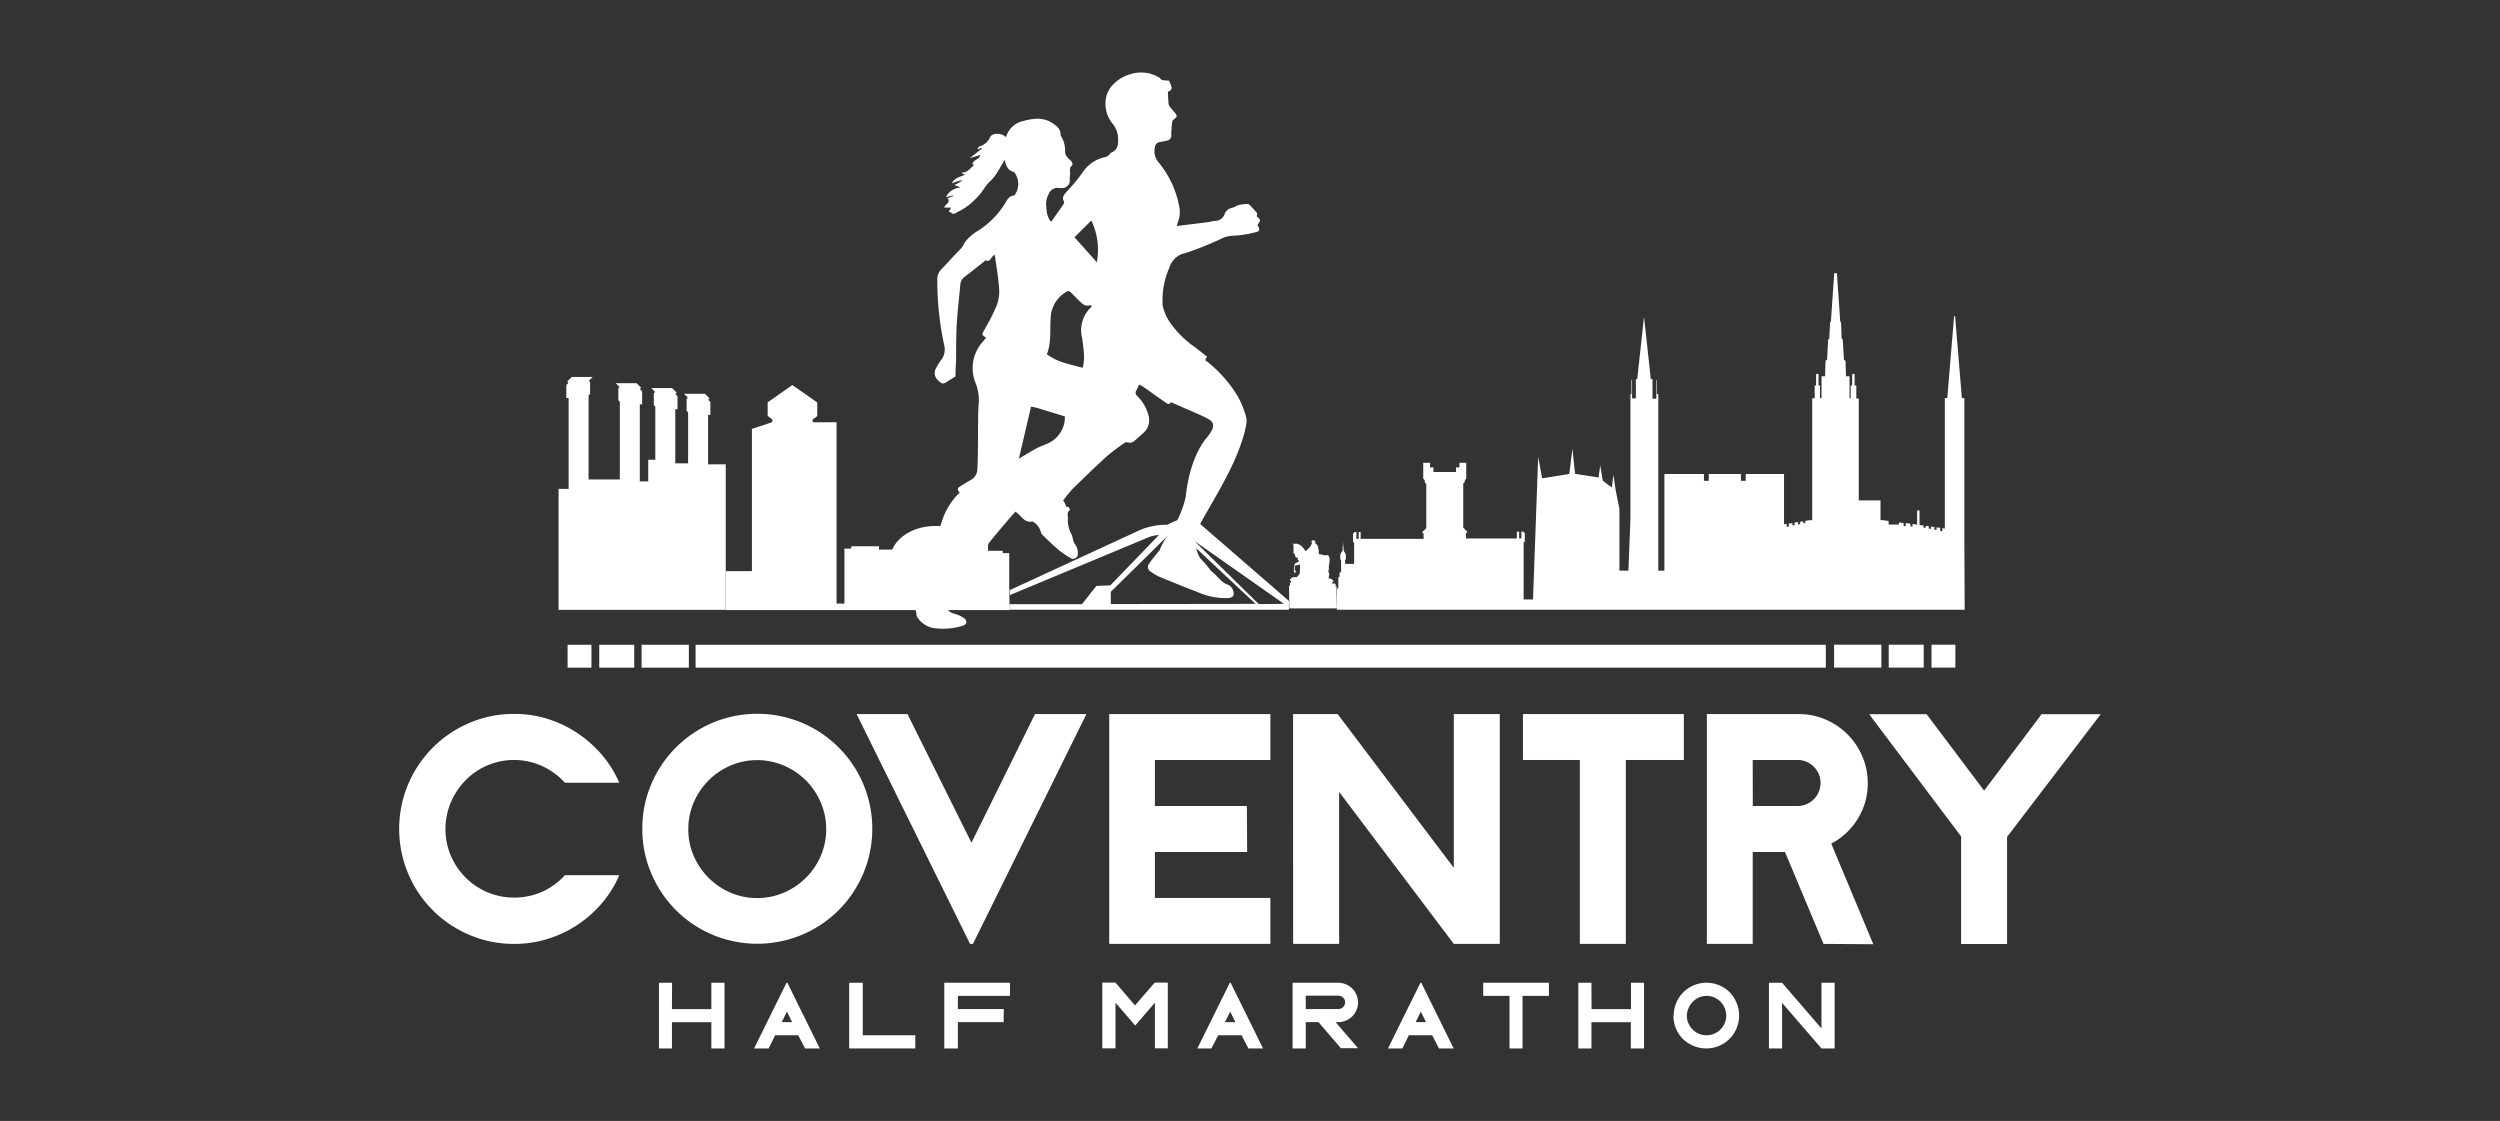 <?xml version="1.0" encoding="UTF-8"?> <svg xmlns="http://www.w3.org/2000/svg" id="Layer_1" data-name="Layer 1" viewBox="0 0 368 165"><rect x="0" y="0" width="368" height="165" fill="#333333" stroke="none"/><defs><style>.cls-1{fill:#fff;}</style></defs><rect class="cls-1" x="83.55" y="94.91" width="3.51" height="3.37"></rect><rect class="cls-1" x="88.21" y="94.91" width="5.15" height="3.37"></rect><rect class="cls-1" x="94.44" y="94.91" width="6.96" height="3.37"></rect><rect class="cls-1" x="284.32" y="94.91" width="3.51" height="3.37" transform="translate(572.15 193.18) rotate(180)"></rect><rect class="cls-1" x="278.03" y="94.91" width="5.15" height="3.37" transform="translate(561.2 193.18) rotate(180)"></rect><rect class="cls-1" x="269.98" y="94.91" width="6.96" height="3.37" transform="translate(546.92 193.18) rotate(180)"></rect><rect class="cls-1" x="102.39" y="94.91" width="166.37" height="3.37"></rect><path class="cls-1" d="M88.61,132.94a17.31,17.31,0,0,1-3.6,3.19,16.94,16.94,0,0,1-4.38,2.07,16.24,16.24,0,0,1-4.94.74,16.46,16.46,0,0,1-6.6-1.33,16.86,16.86,0,0,1-9-9,17,17,0,0,1,0-13.19,16.95,16.95,0,0,1,9-9,16.46,16.46,0,0,1,6.6-1.33,16.24,16.24,0,0,1,4.94.74A16.94,16.94,0,0,1,85,107.92a17.31,17.31,0,0,1,3.6,3.19,16.47,16.47,0,0,1,2.56,4.11h-8a10.51,10.51,0,0,0-3.32-2.44,10,10,0,0,0-8.12-.1,9.89,9.89,0,0,0-3.19,2.18,10.51,10.51,0,0,0-2.16,3.23,10.13,10.13,0,0,0,0,7.89,10.33,10.33,0,0,0,2.16,3.19,10.16,10.16,0,0,0,3.19,2.16,10.24,10.24,0,0,0,8.12-.08,10.31,10.31,0,0,0,3.32-2.42h8A16.47,16.47,0,0,1,88.61,132.94Z"></path><path class="cls-1" d="M94.55,122a16.46,16.46,0,0,1,1.33-6.6,16.95,16.95,0,0,1,9-9,17,17,0,0,1,13.19,0,16.95,16.95,0,0,1,9,9,17,17,0,0,1,0,13.19,16.86,16.86,0,0,1-9,9,17,17,0,0,1-13.19,0,16.86,16.86,0,0,1-9-9A16.38,16.38,0,0,1,94.55,122Zm6.77,0a9.69,9.69,0,0,0,.8,4,10.34,10.34,0,0,0,5.39,5.39,10,10,0,0,0,7.89,0,10.28,10.28,0,0,0,5.41-5.39,10,10,0,0,0,0-7.89,10.23,10.23,0,0,0-5.41-5.41,10,10,0,0,0-7.89,0,10.28,10.28,0,0,0-5.39,5.41A9.74,9.74,0,0,0,101.32,122Z"></path><path class="cls-1" d="M133.58,105.11,143,124.05l9.35-18.94h7.57l-16.7,33.83h-.43l-16.7-33.83Z"></path><path class="cls-1" d="M183.58,125.41H170v6.77H187v6.76H163.28V105.11H187v6.76H170v6.77h13.54Z"></path><path class="cls-1" d="M190.34,105.11h6.56L214,127.74V105.11h6.77v33.83H214l-16.88-22.37v22.37h-6.77Z"></path><path class="cls-1" d="M224.18,105.11h23.68v6.76h-8.54v27.07h-6.77V111.87h-8.37Z"></path><path class="cls-1" d="M251.25,138.94V105.11h13.53a9.9,9.9,0,0,1,3.93.8,10.38,10.38,0,0,1,3.24,2.18,10.27,10.27,0,0,1,2.18,3.24,9.9,9.9,0,0,1,.8,3.93,9.77,9.77,0,0,1-1.48,5.29,10,10,0,0,1-3.89,3.63l6.17,14.76h-7.31l-5.67-13.53H258v13.53Zm6.76-20.3h6.77a3.39,3.39,0,0,0,0-6.77H258Zm10.41,20.3h7.31l0,.05Z"></path><path class="cls-1" d="M288.68,123.13l-13.54-18h8.46l8.46,11.25,8.46-11.25h8.71l-13.79,18.06v15.77h-6.76Z"></path><path class="cls-1" d="M98.91,148.54h5.8v-3.88h1.94v9.67h-1.94v-3.86h-5.8v3.86H97v-9.67h1.93Z"></path><path class="cls-1" d="M111,154.33l4.78-9.67h.12l4.77,9.67H118.5l-1-1.94H114.1l-.95,1.94Zm4.07-3.87h1.53l-.76-1.55Z"></path><path class="cls-1" d="M125,144.66H127v7.73h7.73v1.94H125Z"></path><path class="cls-1" d="M147.73,150.46H141v3.87H139v-9.67h9.67v1.93H141v1.94h6.76Z"></path><path class="cls-1" d="M167.07,148l2.9-3.36h1.93v9.67H170v-6.71l-2.9,3.36-2.9-3.36v6.71h-1.94v-9.67h1.94Z"></path><path class="cls-1" d="M176.25,154.33l4.78-9.67h.12l4.77,9.67h-2.16l-1-1.94h-3.44l-1,1.94Zm4.06-3.87h1.54l-.76-1.55Z"></path><path class="cls-1" d="M194.08,150.46h-1.87v3.87h-1.94v-9.67H197a3,3,0,0,1,2.05.85,2.93,2.93,0,0,1,.62.92,2.89,2.89,0,0,1,.23,1.13,2.85,2.85,0,0,1-.23,1.13,2.93,2.93,0,0,1-.62.92,3,3,0,0,1-2.05.85h-.4l3.3,3.83,0,0h-2.53Zm-1.87-1.93H197a1,1,0,0,0,1-1,.92.92,0,0,0-.29-.68.94.94,0,0,0-.68-.29h-4.83Z"></path><path class="cls-1" d="M204.31,154.33l4.78-9.67h.12l4.77,9.67h-2.16l-1-1.94h-3.44l-.95,1.94Zm4.07-3.87h1.53l-.76-1.55Z"></path><path class="cls-1" d="M218.33,144.66H228v1.93h-3.88v7.74H222.2v-7.74h-3.87Z"></path><path class="cls-1" d="M234.28,148.54h5.8v-3.88H242v9.67h-1.94v-3.86h-5.8v3.86h-1.93v-9.67h1.93Z"></path><path class="cls-1" d="M246.37,149.49a4.71,4.71,0,0,1,.38-1.88,4.76,4.76,0,0,1,2.57-2.57,4.75,4.75,0,0,1,1.88-.38,4.82,4.82,0,0,1,3.42,1.41,5,5,0,0,1,1,1.54,4.71,4.71,0,0,1,.38,1.88,4.83,4.83,0,0,1-4.84,4.84,4.75,4.75,0,0,1-1.88-.38,5,5,0,0,1-1.54-1,4.82,4.82,0,0,1-1.41-3.42Zm1.93,0a2.85,2.85,0,0,0,.23,1.13,3,3,0,0,0,.63.92,2.88,2.88,0,0,0,.91.62,2.69,2.69,0,0,0,1.13.23,2.72,2.72,0,0,0,1.13-.23,2.9,2.9,0,0,0,1.54-1.54,2.87,2.87,0,0,0,0-2.25,3,3,0,0,0-.62-.93,2.93,2.93,0,0,0-.92-.62,2.89,2.89,0,0,0-1.13-.23,2.86,2.86,0,0,0-2,.85,3,3,0,0,0-.63.93A2.84,2.84,0,0,0,248.3,149.49Z"></path><path class="cls-1" d="M268.12,151.39v-6.73h1.94v9.67h-1.94l-5.8-6.71v6.71h-1.93v-9.67h1.93Z"></path><polygon class="cls-1" points="104.23 68.35 104.23 61.06 104.57 61.08 104.57 59.17 104.3 58.91 104.3 58.69 104.48 58.69 103.77 57.97 100.69 57.97 101.19 58.47 101.19 58.69 101.07 58.69 101.07 60.48 101.29 60.7 101.29 68.2 99.4 68.2 99.4 67.58 99.4 60.23 99.73 60.23 99.73 58.32 99.47 58.05 99.47 57.84 99.65 57.84 98.93 57.12 95.86 57.12 96.36 57.62 96.36 57.84 96.24 57.84 96.24 59.63 96.46 59.84 96.46 67.67 95.42 67.67 95.42 70.86 94.18 70.86 94.18 59.52 94.52 59.52 94.52 57.62 94.25 57.35 94.25 57.13 94.43 57.13 93.71 56.41 90.64 56.41 91.14 56.91 91.14 57.13 91.02 57.13 91.02 58.92 91.24 59.14 91.24 70.58 86.64 70.58 86.64 58.2 86.86 57.99 86.86 56.2 86.74 56.2 86.74 55.98 87.24 55.48 84.17 55.48 83.45 56.2 83.63 56.2 83.63 56.41 83.36 56.68 83.36 58.59 83.7 58.59 83.7 71.97 82.22 71.96 82.22 83.06 82.22 89.77 106.83 89.77 106.83 68.35 104.23 68.35"></polygon><path class="cls-1" d="M147.61,81.42v-.34h-3.4c-.79-2.11-3.39-3.66-6.47-3.66s-5.53,1.46-6.41,3.48h-1.94v-.49H125.3v.34h-1v8.1h-1.16V62.16h-3.52v-.4l.68-.52v-2l-3.67-2.56L113,59.22v2l.68.52v.4l-3,1,0,20.93h-3.83l0,5.73h41.71V81.42Z"></path><path class="cls-1" d="M171.83,77.25a9.8,9.8,0,0,0-4.52,1l-18.69,8.62-.08,2.88h41.19V88.46l-13.3-11.53C174.78,75.41,171.83,77.25,171.83,77.25Zm-10.45,9-2.12,2.69H148.62V87.61L169.27,79a6.28,6.28,0,0,1,1.33-.25l-7.15,7.41Zm2.13,2.67V87.12L172,78.75a3.17,3.17,0,0,1,2.82.77l10,9.37Zm21.78,0-9.48-9.29L189,88.89Z"></path><path class="cls-1" d="M196.61,86.4V86l-.11-.1h-.41v-.08a.33.33,0,0,1,.19-.21v-.19l-.2,0v-.19l-.49-.08h0l0,0a.41.41,0,0,0,0-.07c0-.07,0-.14,0-.17a.37.37,0,0,1,.07-.18s0-.19,0-.25l-.15-.5a.11.11,0,0,1,0-.13.24.24,0,0,0,.15.11s0-.06,0,0a.06.06,0,0,0,.06,0,.93.93,0,0,1-.11-.19,1.84,1.84,0,0,1,.05-.68s0-.29.06-.51a1.64,1.64,0,0,0-.06-.58.35.35,0,0,0-.21-.26.8.8,0,0,0-.39,0l-.19,0a1.86,1.86,0,0,0-.75-.16s0-.34,0-.41,0-.18,0-.18l-.08-.34a2.29,2.29,0,0,0-.08-.3c0-.13-.22-.24-.29-.3s-.05-.2-.05-.2a.29.29,0,0,0-.16-.3.35.35,0,0,0-.38.09.08.08,0,0,0,0,.11.12.12,0,0,0,0,.11s0,.08,0,.1,0,0,0,0v0s0,0,0,0,.05.05.05.05a.61.61,0,0,0-.14.24s-.18.29-.2.32-.36.35-.36.35-.11.09-.12.1a.3.3,0,0,1-.11.07s0,.07,0,.07l-.15-.21a3.22,3.22,0,0,0-.45-.55,1.64,1.64,0,0,0-.63-.34.33.33,0,0,0-.29,0,.1.1,0,0,1-.09,0l-.08-.06c-.06,0-.06,0-.06,0v.09l-.21-.11s0,0,0,0l.17.23a.49.49,0,0,0,0,.12s0,.14,0,.14,0,.09,0,.13,0,.11,0,.11l0,.21s0,.38,0,.45,0,.06,0,.07,0,0,0,0,0,.06.05.07a.46.46,0,0,0,.14,0s0,.19.06.34a.28.28,0,0,0,.22.24c.08,0,.21-.07.21-.07s0,.08-.06.1,0,.07,0,.09,0,.08,0,.1a1.21,1.21,0,0,0,0,.14s.11,0,.11,0a.36.36,0,0,0,.08.16.73.73,0,0,1-.2.14l-.32.16c-.17.07-.16.33-.16.33s-.06.43-.09.52a.16.16,0,0,0,0,.16.24.24,0,0,1,0,.11.59.59,0,0,0,.06.19l.14.19,0,0,.1-.38-.07-.06s-.11,0-.11,0,0,0,0,0,0-.06,0-.06a.09.09,0,0,0,0-.1s.05-.33.05-.33,0-.12,0-.17a.26.26,0,0,1,.23-.1,1.18,1.18,0,0,0,.34-.07,1,1,0,0,1,.17-.05.4.4,0,0,1,0,.09,4.26,4.26,0,0,1,0,.5,1.21,1.21,0,0,0,0,.33,2.62,2.62,0,0,1-.06.41.54.54,0,0,0-.06.13.49.49,0,0,1-.16.19.18.18,0,0,0-.05.06l-.14.15a.14.14,0,0,0,0,0l-.32,0-.49.08v.19l-.2,0v.19a.29.29,0,0,1,.18.21v.08H190l-.11.1v.39h-.08l-.07.07.05,3.3h7l-.07-3.37Z"></path><path class="cls-1" d="M289.15,79V58.6h-.36l-1-12.05h-.15l-1,12.05h-.36V77.8l-.36-.06v.43h-.32V77.7l-.54-.07V78h-.31v-.42l-.51-.07v.32h-.32v-.36l-.45-.07v.27h-.32v-.31l-.6-.08V75.14h-.35v2.09l-.67-.1v.37h-.32v-.41l-.69-.1v.45h-.31V77l-.69-.1v.31h-1.52v-.52h0l-.95-.13v0l-.24,0V73.66h-3.2v-15h-.36V56.74H273V55.05h-.36v1.69h-.22v1.87h-.17V55.39h-.52l-.07-2.28-.23-.17L271.25,50l-.16-.21L271,47.46l-.12-.16-.49-7.09H270l-.49,7.09-.12.16-.12,2.36-.17.21-.15,2.91-.23.17-.07,2.28h-.52v3.22h-.22V56.74h-.22V55.05h-.36v1.69h-.21v1.88h-.36V76.57l-.31,0v0l-.7.09V77h-.31v-.26l-.46.06v.37h-.31v-.32l-.51.07v.42h-.32V77l-.53.08v.46H263v-.42l-.39.05V69.77h-5.64v1h-.7v-1h-4.74v1h-.71v-1H245V84h-.9V58h-.21V56l-.08-.08v2.77h-.56V55.81H243l-1-9.17v0l-1,9.17h-.2v2.83h-.56V55.87l-.09.08V58H240V76.46L239.7,84h-1.32V74.92L237.8,72l-.3-2.12-.23,1.88-1.34-1-.38-2.24-.24,1.77-3.46-.54-.39-3.68L231,69.77l-4,.64-.58-3.17-.76,21h-1.38V79.77h.17V78.43h-.16v-.17h-.34v1h-.33v-1h-.34v1h-7.5v-.83h.19v-.18l-.58-.58v-6.5l.23-.23v-.27l.21-.21V68.12h-1v.68h-.5v.68H211V68.8h-.5v-.68h-1v2.35l.22.21V71l.23.23v6.5l-.58.58v.18h.18v.83h-9.26v-1H200v1h-.34v-1h-.34v.17h-.15v1.34h.16V83H198v-.61h.11v-.61a1.08,1.08,0,0,0-.31-.66l-.1-1.3h0l-.09,1.3a1.06,1.06,0,0,0-.32.66v.61h.12v1.74l-.23.23v.53L197,85v1.49l-.2.2v3.06h92.4Z"></path><path class="cls-1" d="M185,31.87c0-.21.12-.47,0-.55a15.69,15.69,0,0,0-1.09-1.18c-.28-.22-.92-.06-1.38,0s-.75.35-1.15.45a1.42,1.42,0,0,0-1.12.93,1.48,1.48,0,0,1-1.36,1c-.36,0-.71.13-1.07.18l-4.59.57a4,4,0,0,1,.17-.65,3.86,3.86,0,0,0,.16-2.28,14.28,14.28,0,0,0-3-6.41A2.49,2.49,0,0,1,170,21.7a.82.82,0,0,1,.67-.78c.37-.08.74-.12,1.11-.22a.73.73,0,0,0,.63-.81,8.88,8.88,0,0,1,.05-1,7.93,7.93,0,0,1,.1-1,.51.51,0,0,1,.2-.29c.55-.41.57-.53.13-1.07-.2-.25-.43-.48-.62-.74a1.15,1.15,0,0,1-.25-.49c-.06-.56-.08-1.13-.11-1.8,1.07-.37.25-1.14.2-1.64a4.93,4.93,0,0,1-1-.08c-.19,0-.32-.28-.51-.39a5.17,5.17,0,0,0-4.24-.46,5.47,5.47,0,0,0-2.42,1.43,3.76,3.76,0,0,0-1.06,1.73,4.61,4.61,0,0,0,.87,4.09,3.57,3.57,0,0,1,.8,1.76c.07.94.2,2.05-1,2.54-.12.05-.19.24-.31.33a1.3,1.3,0,0,1-.51.31,5.17,5.17,0,0,0-3.38,2.28c-.38.54-.79,1.06-1.22,1.57s-.9,1-1.32,1.48c-.27.34-.5.72-.19,1.19.06.09,0,.32-.09.44-.58.86-1.19,1.7-1.8,2.57l-.22-.26a3.76,3.76,0,0,1-.48-1.83,3.08,3.08,0,0,1,.34-2,1.39,1.39,0,0,1,1.44-.9,2.15,2.15,0,0,0,1-.07,1.16,1.16,0,0,0,.61-.62c.11-.39,0-.85.09-1.24s-.23-1.05.34-1.42c.06,0,0-.39-.12-.54s-.46-.4-.63-.64a1.25,1.25,0,0,1-.32-.74,4,4,0,0,0-.47-2.13c-.07-.15-.2-.31-.19-.46,0-.76-.47-1.15-1-1.54-1.48-1.09-3.05-.85-4.67-.4a3.32,3.32,0,0,0-1.9,1.33c-.2.3-.33.65-.51,1-.55-.66-2-.67-2.3,0a2.35,2.35,0,0,1-1.54,1.35c-.14,0-.21.25-.31.39l.09.07.46-.24.09.12-1.78,1.4,1.54-.47c-.12.74-1.14.67-1.13,1.45l.3,0c-.59.37-.93,1.11-1.72,1.12a.71.71,0,0,0-.18.07l.45.29c-.71.32-1.49.4-1.91,1.26.36-.14.59-.24.84-.31s.47-.11.7-.16l0,.08-1.15.63.92.36a2.57,2.57,0,0,0-2.17,1.41l1.09-.26,0,.12-.84.28c.51.74-.43.91-.49,1.41l1,0-.37.66c.13,0,.26-.06.29,0,.35.45.72.19,1,0a10.51,10.51,0,0,0,1.66-1,14.75,14.75,0,0,0,1.65-1.61c.38-.42.65-.94,1-1.38s.89-.85,1.23-1.35c.51-.72.93-1.52,1.44-2.37.15.88.44,1.54,1.28,1.79a.6.6,0,0,1,.21.18,2.82,2.82,0,0,1,0,3.19s-.08.11-.12.11c-.78.06-1.07.71-1.37,1.23a12.44,12.44,0,0,1-4.22,4.13,7.16,7.16,0,0,0-1.44,1.26c-.31.33-.45.81-.75,1.15-1,1-1.94,2.07-2.92,3.09a2,2,0,0,0-.6,1.53,45.36,45.36,0,0,0,1,9.58,2.54,2.54,0,0,1-.51,2.34,7.17,7.17,0,0,0-.65,1.06,1.44,1.44,0,0,0,.32,1.88c.53.52.71.54,1.28.16.4-.27.83-.51,1.24-.78,0,0,0-.14,0-.22,0-.81.07-1.62.09-2.43,0-1.67,0-3.33.09-5,.12-2,.36-4,.53-5.92a1.58,1.58,0,0,1,.72-1.16c.92-.7,1.82-1.42,2.72-2.13.11-.08.25-.24.31-.22.55.25.67-.2.91-.49a2.66,2.66,0,0,1,.41-.36c.23,1.69.51,3.27.63,4.87a5.85,5.85,0,0,1-.3,2.5,30.14,30.14,0,0,1-1.85,3.68c-.4.72-.44.75.24,1.17,0,0,0,0,0,0-.15.2-.3.39-.46.58a5.81,5.81,0,0,0-1,6.31,6.82,6.82,0,0,1,.36,3c-.08,1.32-.07,2.64-.09,4,0,1.83,0,3.66-.09,5.49a1.88,1.88,0,0,1-1.07,1.63c-.45.25-.88.52-1.32.79s-.73.49-.21,1l-.43.44a10,10,0,0,0-2.14,3.64c-.57,1.66-1.13,3.32-1.78,5a13.29,13.29,0,0,1-1.15,2,1.09,1.09,0,0,1-.39.25c-1,.5-2,.82-2.55,2a8.19,8.19,0,0,1-.94,1.23c-.12.17-.26.52-.18.61A3.45,3.45,0,0,0,133.63,89a1.45,1.45,0,0,1,1.27,1.4,1,1,0,0,0,.2.57,3.72,3.72,0,0,0,2.18,1.46,9.79,9.79,0,0,0,4.43-.32c.64-.17.72-.75.18-1.13a4.07,4.07,0,0,0-1.32-.61c-.72-.19-1.14-.49-1.28-1.18a8.63,8.63,0,0,1-.11-1.14h.13l.16.49c.05-.09.1-.14.1-.19.05-.58-.41-1.14,0-1.73,0,0-.06-.19-.09-.19-.51.06-.4-.67-1-.61.51-1.11,1-2.09,1.43-3.08a5.7,5.7,0,0,1,.34,1.3,6.76,6.76,0,0,0,1.23,3.14c.46.59.94,1.18,1.42,1.76.23.28.5.51.88.28s.65-.48.51-1c-.43-1.54.13-3,.28-4.53a8.47,8.47,0,0,1,.59-1.76,2.68,2.68,0,0,0,.29-1.25,1,1,0,0,1,.27-.94c.72-.9,1.46-1.78,2.21-2.65.5-.6,1-1.18,1.54-1.78l.27.22c.68.51,1.11,1.46,2.21,1.24,0,0,.06,0,.09,0a2.54,2.54,0,0,1,1.17,1.53.84.84,0,0,0,.24.43c.73.71,1.46,1.43,2.23,2.09a12.34,12.34,0,0,0,1.85,1.3.72.72,0,0,0,1.13-.7,2.26,2.26,0,0,0-.38-1.27c-.43-.49-.29-1.13-.65-1.67a4.34,4.34,0,0,1-.43-2.21c0-.36-.21-.89.3-1.18a1.17,1.17,0,0,0-.23-.46c-.06-.07-.26,0-.28,0l-.39-.86-.16,0a17,17,0,0,1,1.4-1.75c1.67-1.65,3.36-3.28,5.09-4.86a31.73,31.73,0,0,1,2.53-1.92.65.65,0,0,1,.5-.14,1,1,0,0,0,1.09-.26l1.24-1.09a2.5,2.5,0,0,0,.8-2.46,6.11,6.11,0,0,0-1.7-3,.6.6,0,0,1-.11-.83c.15-.26.25-.54.39-.85a7,7,0,0,1,.78.43c1,.71,2,1.44,3.05,2.16.32.23.63.44.86,0,1.69.75,3.35,1.44,5,2.21,1.4.67,1.76,1.22.17,3.15,0,0-2.4,2.62-3,8.63a15.15,15.15,0,0,1-2.66,5.67,9.53,9.53,0,0,0-1.2,2.18l-.16.17c-.44.56-.92,1.1-1.32,1.7a.79.79,0,0,0,.25,1.27,6.38,6.38,0,0,0,1.32.76c1.85.76,3.7,1.52,5.57,2.23a10,10,0,0,0,4.48.86c.64-.06.92-.34.74-1a1.49,1.49,0,0,0-.71-.93c-1.12-.33-1.63-1.38-2.51-2a.68.68,0,0,1-.12-.12,14.51,14.51,0,0,0-1-1.24l-.56-.6a5.43,5.43,0,0,1-.7-2.72c.07-1.82,1.47-3.36,4.41-8.89s3.13-8.41,3.13-8.41a3,3,0,0,0-.22-1.26,12.17,12.17,0,0,0-1.2-2.73A19,19,0,0,0,177.4,53l.27-.51L176,51.18a14.74,14.74,0,0,1-3.68-3.58A7,7,0,0,1,171.15,45a11.72,11.72,0,0,1,1-5.64,3,3,0,0,1,2.33-2.1,47.11,47.11,0,0,0,5.21-2.08,4.24,4.24,0,0,1,1.71-.48,14.81,14.81,0,0,0,3.34-.5c.71-.1.77-.46.35-1.08C185.6,32.41,185.59,32.32,185,31.87ZM154.23,65.28c-.73.3-1.47.59-2.17,1s-1.36.8-2.08,1.23c.59-2.53,1.18-5,1.78-7.64a5.64,5.64,0,0,1,.8.15c1.39.41,2.77.84,4.19,1.27A4.24,4.24,0,0,1,154.23,65.28Zm6.38-20.06a4.64,4.64,0,0,0-1.33,4.51,25.15,25.15,0,0,1,.3,2.87,7.94,7.94,0,0,1-.2,1.54c-1.89-.51-3.73-.82-5.28-2,.74-1.87.39-3.85.59-5.77a4.65,4.65,0,0,1,2.41-3.49c.09-.06.37,0,.49.13.53.5,1,1.06,1.57,1.54a1.24,1.24,0,0,0,1.29.39.21.21,0,0,1,.22.08A.24.24,0,0,1,160.61,45.22Zm.84-6.62-3.29-3.67,2.48-2.47A9.86,9.86,0,0,1,161.45,38.6Z"></path></svg> 
